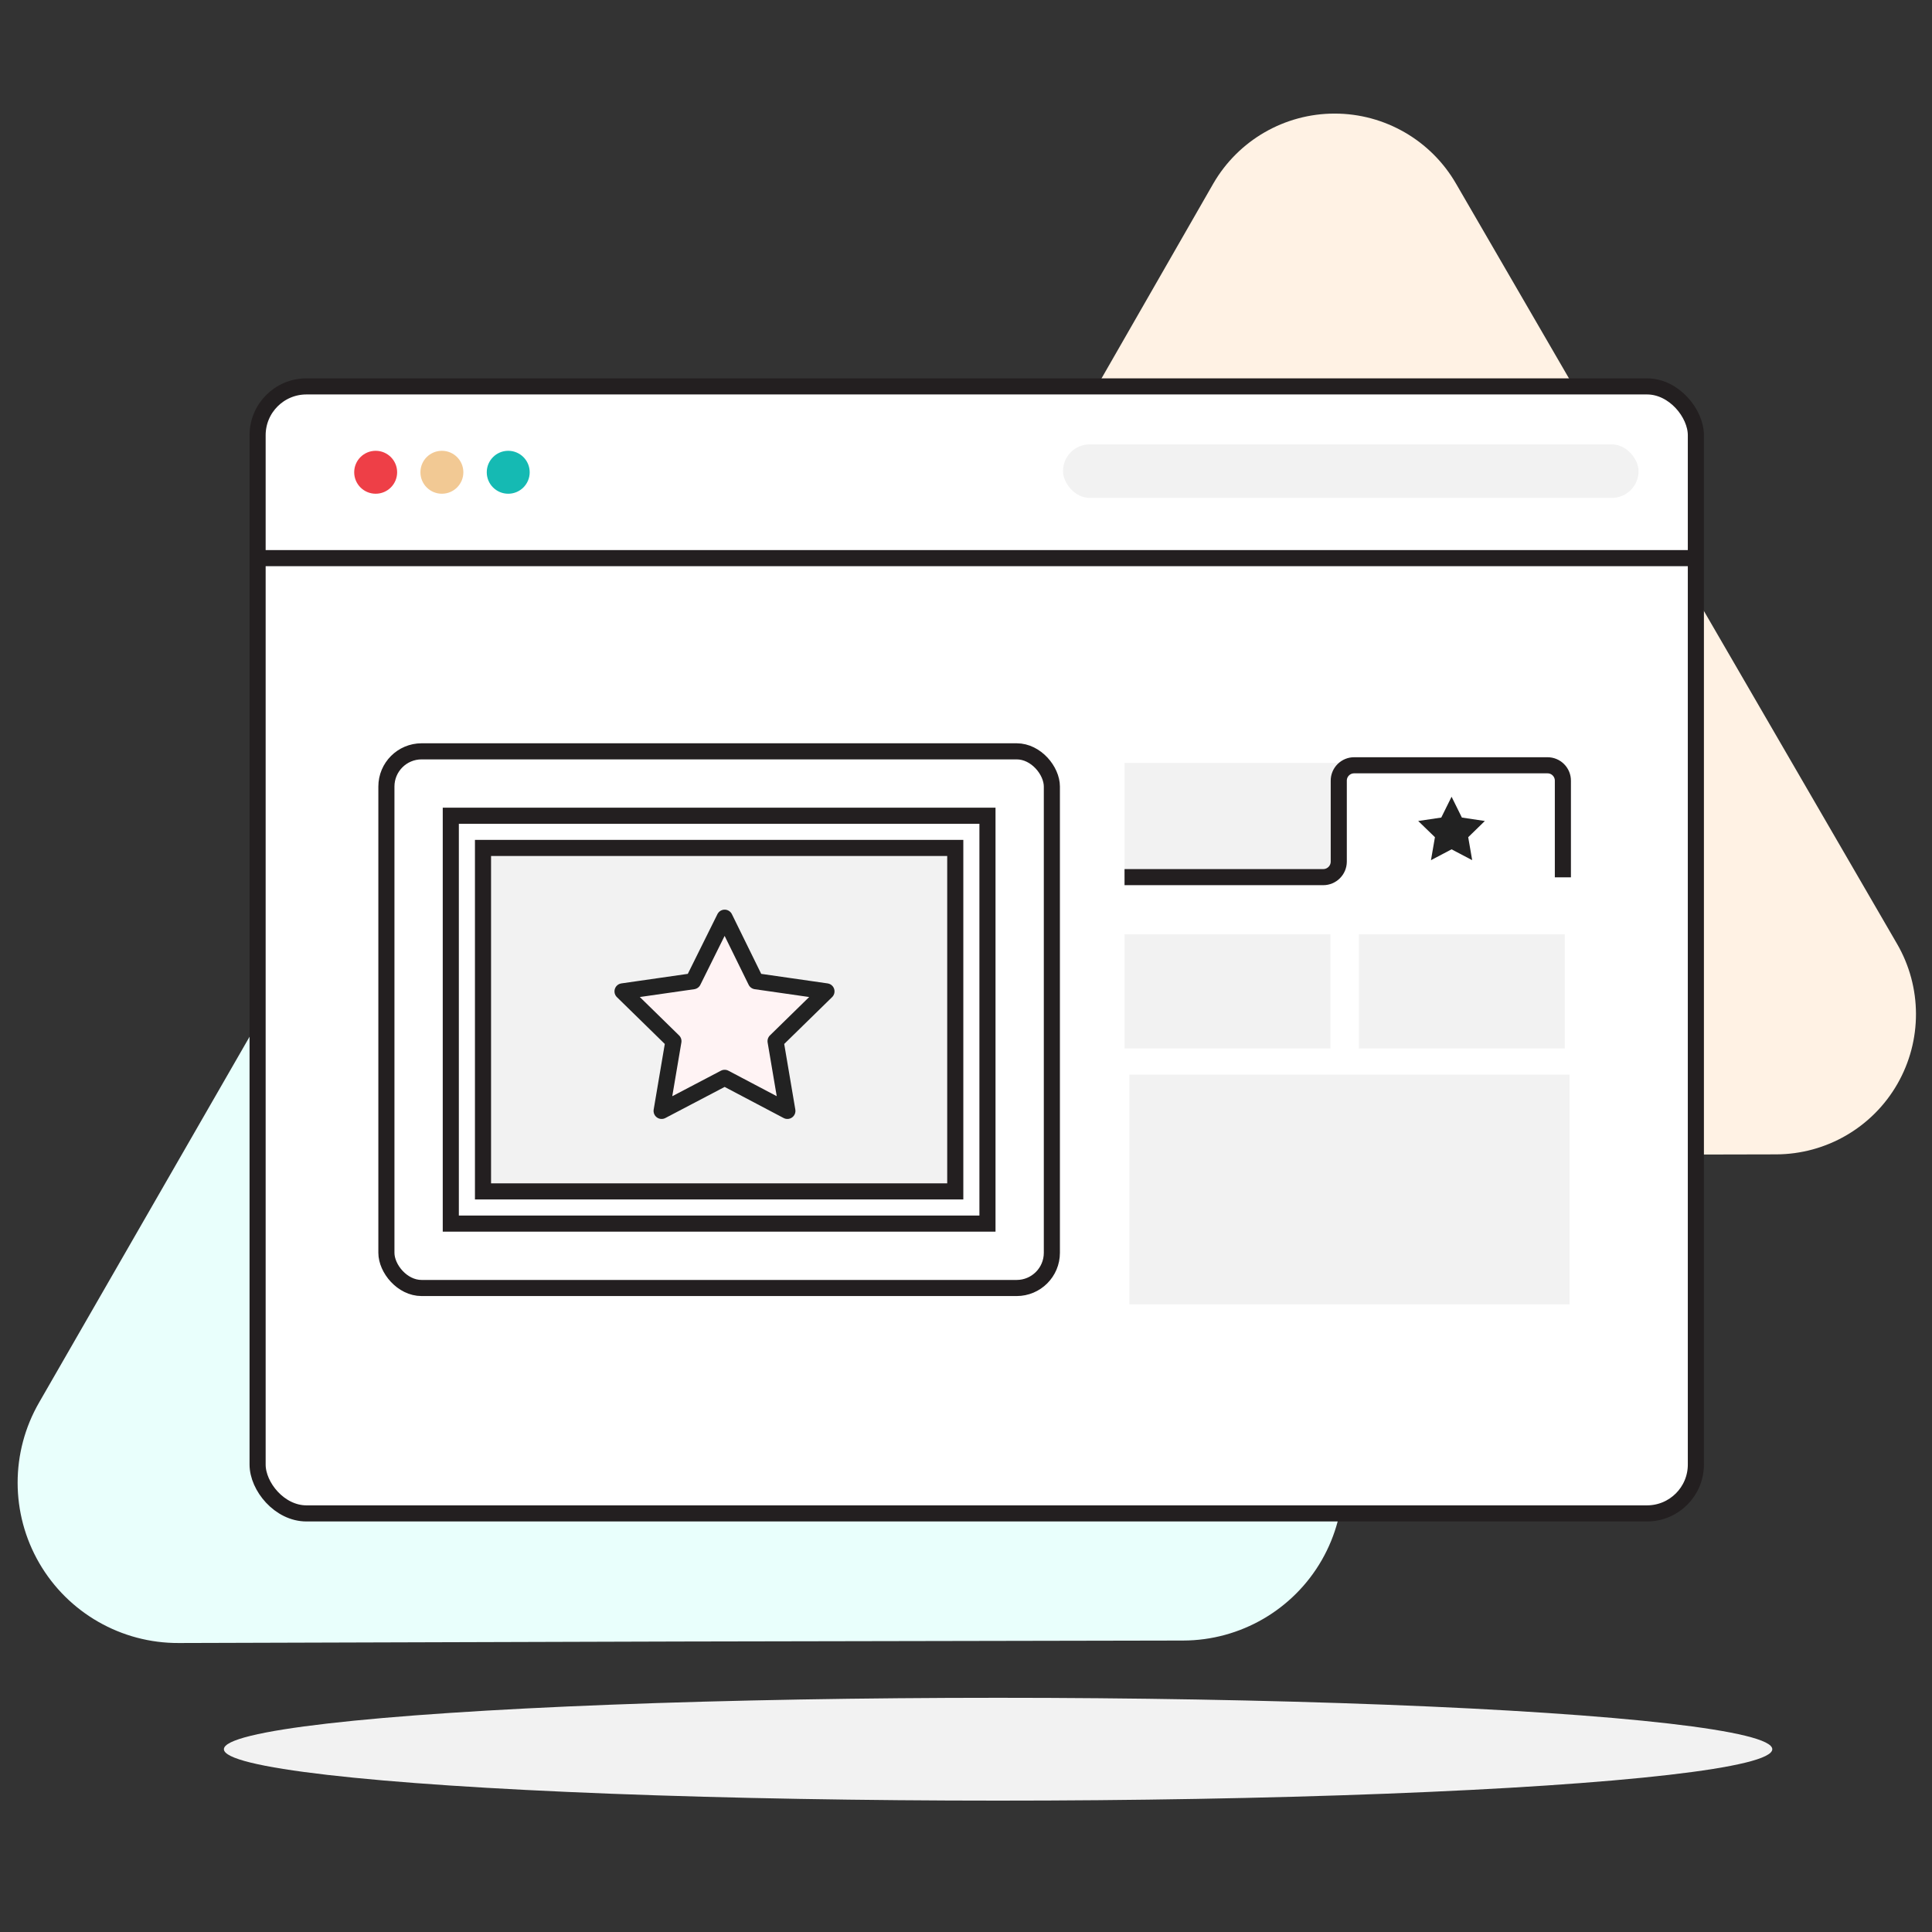 <?xml version="1.0" encoding="UTF-8"?>
<svg width="180px" height="180px" viewBox="0 0 180 180" version="1.1" xmlns="http://www.w3.org/2000/svg" xmlns:xlink="http://www.w3.org/1999/xlink">
    <rect x="0" y="0" width="180" height="180" fill="#333333" stroke="none"/>
    <title>Group 5</title>
    <g id="Page-1" stroke="none" stroke-width="1" fill="none" fill-rule="evenodd">
        <g id="pf-landing-custom-posters" transform="translate(-629, -1637)">
            <g id="Group-33-Copy" transform="translate(160, 1551)">
                <g id="Group-5" transform="translate(469, 86)">
                    <rect id="Rectangle-Copy-3" x="0" y="0" width="180" height="180"></rect>
                    <g id="2" transform="translate(1, 10)" fill-rule="nonzero">
                        <ellipse id="Oval" fill="#F2F2F2" cx="91.99" cy="152.97" rx="72.13" ry="4.79"></ellipse>
                        <path d="M75.13,39.456 C72.46,34.831 67.522,31.988 62.183,32 C56.843,32.012 51.918,34.879 49.27,39.516 L26,80.076 L2.65,120.656 C-0.029,125.288 -0.026,131 2.658,135.63 C5.343,140.26 10.298,143.1 15.65,143.076 L62.41,142.936 L109.23,142.846 C114.562,142.834 119.483,139.981 122.141,135.36 C124.799,130.738 124.791,125.05 122.12,120.436 L98.62,79.956 L75.13,39.456 Z" id="Path" fill="#E9FFFC"></path>
                        <path d="M134.66,7.12 C132.328,3.075 128.014,0.582 123.345,0.582 C118.676,0.582 114.362,3.075 112.03,7.12 L91.64,42.66 L71.25,78.15 C68.919,82.196 68.925,87.18 71.267,91.22 C73.609,95.26 77.93,97.742 82.6,97.73 L123.54,97.64 L164.48,97.55 C169.146,97.538 173.452,95.038 175.774,90.991 C178.097,86.944 178.084,81.965 175.74,77.93 L155.2,42.53 L134.66,7.12 Z" id="Path" fill="#FFF2E4"></path>
                        <rect id="Rectangle" stroke="#231F20" stroke-width="1.5" fill="#FFFFFF" x="23" y="26" width="134" height="105" rx="4.55"></rect>
                        <rect id="Rectangle" fill="#F2F2F2" x="98.04" y="31.4" width="53.62" height="4.99" rx="2.49"></rect>
                        <circle id="Oval" fill="#EE3F47" cx="34" cy="34" r="2"></circle>
                        <circle id="Oval" fill="#F2C994" cx="40.17" cy="34" r="2"></circle>
                        <circle id="Oval" fill="#15BAB3" cx="46.35" cy="34" r="2"></circle>
                        <rect id="Rectangle" stroke="#231F20" stroke-width="1.5" fill="#FFFFFF" x="35" y="60" width="62" height="50" rx="3.28"></rect>
                        <g id="Group-12" transform="translate(41, 66)" stroke-width="1.5">
                            <g id="Group-8">
                                <g id="Group-9">
                                    <rect id="Rectangle" stroke="#231F20" fill="#FFFFFF" x="0" y="0" width="50" height="38"></rect>
                                    <rect id="Rectangle" stroke="#231F20" fill="#F2F2F2" x="3" y="3" width="44" height="32"></rect>
                                    <polygon id="Path-Copy-2" stroke="#222222" fill="#FFF3F4" stroke-linecap="round" stroke-linejoin="round" points="28.422 15.419 35 16.364 30.258 21.002 31.359 27.5 25.515 24.419 19.641 27.5 20.742 21.002 16 16.364 22.578 15.419 25.515 9.5"></polygon>
                                </g>
                            </g>
                        </g>
                        <line x1="23" y1="42" x2="157" y2="42" id="Path" stroke="#231F20" stroke-width="1.5" fill="#FFFFFF"></line>
                        <rect id="Rectangle" fill="#F2F2F2" x="103.77" y="61.08" width="40.79" height="10.64"></rect>
                        <rect id="Rectangle" fill="#F2F2F2" x="103.77" y="77.04" width="19.18" height="10.64"></rect>
                        <rect id="Rectangle" fill="#F2F2F2" x="125.61" y="77.04" width="19.18" height="10.64"></rect>
                        <path d="M103.77,71.72 L122.28,71.72 C123.077,71.72 123.725,71.077 123.73,70.28 L123.73,62.74 C123.727,62.357 123.878,61.989 124.149,61.719 C124.419,61.448 124.787,61.297 125.17,61.3 L143.17,61.3 C143.553,61.297 143.921,61.448 144.191,61.719 C144.462,61.989 144.613,62.357 144.61,62.74 L144.61,71.74" id="Path" stroke="#231F20" stroke-width="1.5" fill="#FFFFFF"></path>
                        <rect id="Rectangle" fill="#F2F2F2" x="104.22" y="90.12" width="41.01" height="21.4"></rect>
                        <polygon id="Path" fill="#222222" points="134.24 64.23 135.2 66.17 137.34 66.49 135.79 68 136.16 70.14 134.24 69.13 132.32 70.14 132.69 68 131.13 66.49 133.28 66.17"></polygon>
                    </g>
                </g>
            </g>
        </g>
    </g>
</svg>
